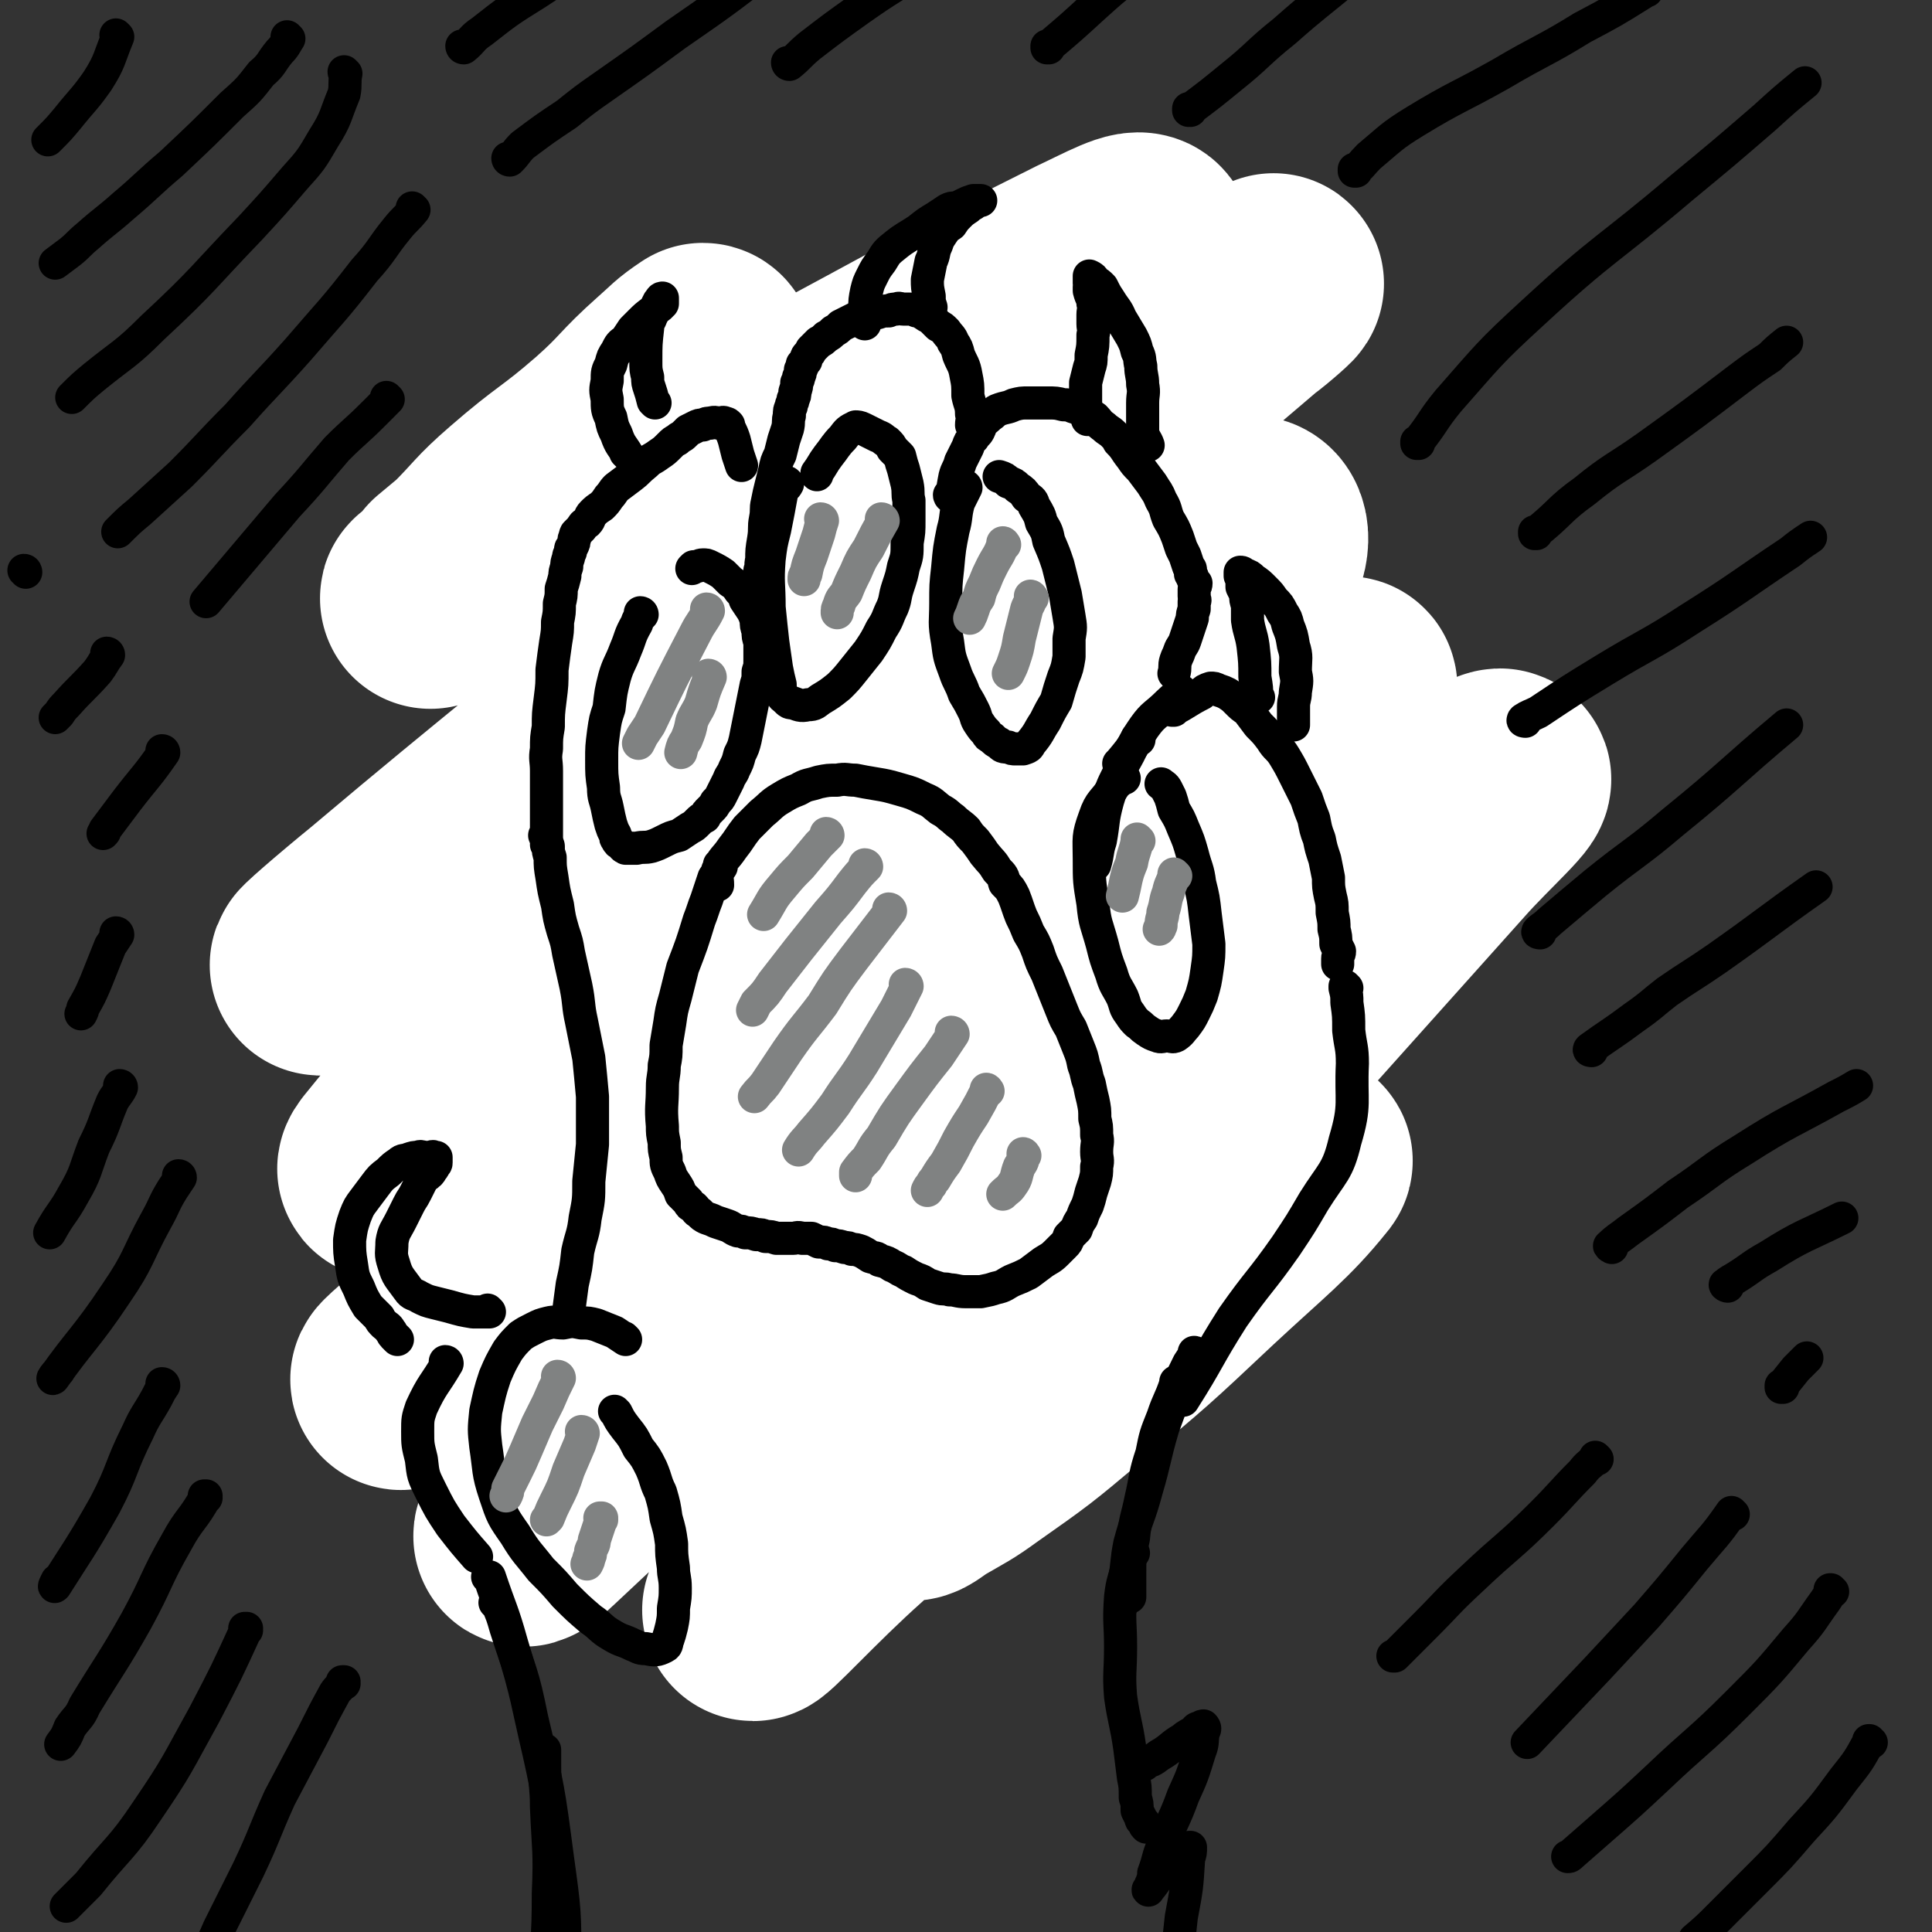 <svg viewBox='0 0 1050 1050' version='1.1' xmlns='http://www.w3.org/2000/svg' xmlns:xlink='http://www.w3.org/1999/xlink'><rect x="0" y="0" width="1050" height="1050" fill="#333333" stroke="none"/><g fill='none' stroke='rgb(0,0,0)' stroke-width='18' stroke-linecap='round' stroke-linejoin='round'><path d='M730,421c0,0 -1,-1 -1,-1 0,0 0,1 0,1 -2,-3 -2,-4 -5,-8 -3,-4 -4,-3 -7,-8 -2,-4 -2,-4 -4,-8 -1,-3 -2,-3 -4,-5 -3,-4 -3,-4 -6,-8 -3,-4 -3,-4 -5,-7 -3,-4 -3,-4 -5,-8 -3,-4 -3,-4 -6,-8 -3,-4 -3,-3 -6,-8 -2,-4 -2,-4 -5,-8 -3,-5 -2,-5 -6,-10 -3,-4 -3,-4 -6,-8 -3,-3 -3,-3 -5,-7 -3,-3 -3,-3 -5,-7 -3,-4 -3,-4 -6,-9 -3,-3 -3,-3 -5,-7 -2,-5 -2,-5 -5,-9 -2,-5 -2,-5 -4,-9 -2,-5 -2,-5 -4,-10 -2,-4 -2,-4 -5,-9 -2,-4 -2,-3 -4,-7 -2,-3 -2,-3 -3,-6 -2,-3 -1,-3 -3,-6 -2,-3 -2,-3 -4,-7 -1,-3 -1,-3 -3,-6 -2,-4 -1,-4 -3,-8 -2,-4 -3,-4 -5,-8 -2,-3 -1,-3 -3,-7 -1,-3 -2,-3 -3,-7 -1,-2 -1,-2 -2,-5 -2,-5 -2,-5 -4,-9 -1,-3 0,-3 -1,-5 -1,-2 -1,-2 -2,-4 -1,-2 -1,-2 -2,-4 -1,-1 -1,-1 -1,-3 -1,-2 -2,-2 -3,-3 0,-1 0,-1 -1,-2 0,-2 0,-2 -1,-3 -1,-1 -1,-1 -2,-2 -1,0 -1,0 -3,-1 -1,0 -1,0 -2,-1 -1,0 -1,0 -2,-1 -1,0 -1,0 -3,-1 -2,-1 -2,-1 -4,-1 -2,0 -2,0 -5,0 -2,0 -2,0 -5,0 -3,0 -3,0 -7,0 -4,0 -4,1 -8,1 -4,1 -4,0 -7,1 -5,2 -5,3 -9,4 -5,2 -5,1 -10,3 -6,3 -5,3 -11,6 -5,3 -5,3 -10,7 -4,2 -4,2 -8,5 -4,3 -4,3 -8,6 -3,3 -3,3 -6,6 -4,2 -4,2 -7,5 -3,3 -4,3 -7,7 -3,5 -3,5 -6,10 -4,4 -4,4 -6,9 -4,5 -4,5 -6,11 -4,6 -3,6 -6,12 -3,6 -3,6 -6,12 -2,6 -2,6 -4,12 -2,6 -2,6 -4,11 -1,5 -1,5 -2,10 0,4 0,4 -1,9 0,4 0,5 1,9 0,5 0,4 1,9 1,3 0,3 1,6 1,4 1,4 3,7 1,4 1,4 2,8 2,3 2,3 3,6 1,1 1,1 1,1 '/><path d='M573,236c0,0 -1,-1 -1,-1 0,0 1,1 0,1 -4,3 -4,3 -9,7 -6,4 -6,4 -11,9 -6,5 -7,4 -12,9 -5,5 -4,6 -9,11 -5,6 -5,6 -10,11 -5,6 -6,6 -11,11 -5,6 -6,6 -11,12 -5,6 -5,6 -10,12 -5,6 -5,6 -10,13 -4,7 -4,7 -9,14 -4,6 -4,5 -7,12 -4,5 -3,6 -7,12 -2,5 -3,5 -5,10 -2,7 -2,7 -2,14 0,7 0,7 2,15 1,8 2,8 4,16 1,5 1,5 3,10 2,5 2,4 4,8 2,3 2,3 4,6 '/><path d='M613,325c0,0 -1,-1 -1,-1 0,0 1,1 0,1 -4,4 -4,3 -8,8 -5,4 -5,4 -9,8 -4,7 -4,7 -9,13 -5,7 -5,7 -10,14 -6,8 -6,8 -11,16 -6,7 -6,7 -11,15 -6,8 -5,8 -10,16 -5,8 -6,8 -10,16 -4,6 -4,7 -7,13 -3,5 -3,5 -5,10 -4,8 -3,8 -5,16 -2,8 -2,8 -4,15 -1,7 -2,7 -2,15 -1,5 -1,5 0,11 0,5 0,5 1,10 0,4 0,4 2,9 1,3 2,3 3,7 2,3 2,3 4,6 2,3 2,3 4,5 3,3 2,3 4,5 3,3 3,2 6,5 2,2 2,2 4,4 4,4 4,4 8,7 1,1 1,1 3,2 '/><path d='M553,573c0,0 -1,-1 -1,-1 0,0 0,0 0,1 3,2 2,2 5,4 4,4 4,3 8,7 3,3 3,3 6,5 4,3 4,2 7,5 3,2 3,2 6,4 3,2 3,2 6,4 3,3 4,2 7,5 3,2 3,3 6,5 6,5 6,5 12,9 3,2 3,1 6,3 2,1 2,2 4,3 3,2 3,2 5,4 2,2 2,2 5,4 2,2 2,1 4,3 3,2 3,2 5,5 2,1 3,1 5,3 '/><path d='M445,440c0,0 -1,-1 -1,-1 0,0 1,0 1,1 -1,3 -1,3 -2,6 0,6 1,6 1,13 1,5 0,5 1,11 1,6 1,6 3,13 2,6 2,6 4,12 2,5 2,5 4,9 1,3 1,3 3,7 2,2 1,3 3,5 2,2 2,2 5,4 3,3 3,3 6,4 4,2 4,2 9,3 5,2 5,2 9,3 4,1 4,1 7,2 1,0 1,0 2,1 '/><path d='M476,449c0,0 -1,-1 -1,-1 0,0 0,0 1,1 2,2 2,2 5,5 4,5 4,5 8,10 4,5 4,5 8,10 3,4 3,4 6,8 2,4 2,4 4,8 1,1 1,1 2,2 '/><path d='M450,211c0,0 -1,-1 -1,-1 0,0 1,1 1,1 -3,1 -4,1 -7,2 -4,1 -4,0 -8,1 -5,1 -5,0 -9,1 -5,1 -5,1 -9,1 -4,1 -4,1 -9,1 -4,0 -4,0 -8,0 -4,0 -4,0 -7,0 -4,0 -4,0 -8,0 -4,0 -4,0 -7,0 -2,0 -2,0 -4,0 -2,0 -2,0 -4,0 -1,0 -1,0 -3,1 -2,1 -2,1 -5,2 -2,2 -2,2 -4,4 -4,4 -4,4 -7,9 -4,5 -3,6 -6,12 -4,6 -4,6 -7,12 -2,7 -2,7 -4,13 -3,7 -2,7 -4,14 -2,7 -2,7 -3,14 -1,6 -1,6 -1,12 -1,6 -1,6 0,12 0,6 1,6 2,13 2,8 2,8 4,15 2,7 2,7 5,13 2,4 2,4 4,8 2,4 2,4 4,7 2,3 2,3 4,6 2,3 2,3 5,6 1,2 1,2 3,4 2,2 2,2 4,4 2,2 2,2 5,4 3,1 3,1 5,3 2,1 2,1 4,2 '/><path d='M379,385c0,0 -1,-1 -1,-1 0,0 1,0 1,1 -1,3 -2,3 -3,6 -1,7 0,7 -1,15 0,8 -1,8 -1,17 1,7 2,7 3,14 2,5 0,6 3,11 3,4 4,4 8,7 4,3 4,3 7,6 4,2 4,2 8,4 3,2 4,2 7,3 3,1 3,1 6,1 1,0 1,0 2,0 1,-1 2,-1 2,-2 2,-1 2,-2 3,-4 2,-4 2,-4 3,-9 2,-5 2,-5 3,-11 1,-4 1,-4 1,-9 -1,-4 -1,-4 -2,-7 -2,-5 -2,-5 -4,-9 -3,-5 -3,-5 -6,-9 -3,-4 -3,-4 -6,-8 -3,-3 -3,-3 -6,-6 -3,-3 -3,-3 -6,-5 -1,-2 -2,-1 -3,-3 -2,-1 -2,-1 -4,-3 0,0 0,0 0,0 '/><path d='M434,336c0,0 -1,-1 -1,-1 0,0 1,0 1,1 -2,2 -2,2 -3,5 -3,5 -3,4 -5,9 -3,6 -3,6 -5,12 -2,6 -3,6 -4,13 -1,6 -1,6 0,12 1,7 1,7 3,14 2,6 2,6 4,11 3,6 3,5 6,10 3,4 4,4 7,8 0,0 0,0 1,1 '/><path d='M434,347c0,0 -1,-1 -1,-1 0,0 0,0 1,1 5,5 6,4 11,10 4,5 4,5 7,10 3,7 3,7 5,14 '/><path d='M513,530c0,0 -1,-1 -1,-1 0,0 1,0 1,1 -3,3 -3,3 -6,6 -4,7 -5,7 -8,14 -4,8 -4,8 -5,17 -1,10 -1,10 0,20 0,7 0,8 2,15 1,6 2,6 5,12 2,5 2,5 5,9 3,3 3,3 6,6 2,2 3,2 5,4 3,2 2,3 5,5 2,1 2,1 4,3 1,1 1,1 3,1 1,1 1,2 3,3 1,0 1,0 3,0 1,1 1,1 2,1 1,1 1,1 2,1 1,0 1,0 1,0 1,-1 1,-1 2,-1 0,-1 0,-1 1,-2 0,-1 0,-1 1,-3 0,-3 0,-3 1,-6 1,-5 1,-5 1,-10 0,-7 -1,-7 -1,-13 -1,-6 0,-6 -1,-12 -1,-6 -1,-6 -2,-12 -1,-5 -2,-5 -3,-10 -2,-4 -2,-4 -4,-8 -1,-2 -1,-2 -2,-4 '/><path d='M437,497c0,0 -1,-1 -1,-1 0,0 1,0 1,1 -3,7 -4,7 -7,14 -3,9 -3,9 -5,18 -2,9 -1,9 -3,19 -1,8 -1,8 -2,17 -1,9 -1,9 -1,18 1,10 1,10 2,20 1,10 1,10 3,19 2,8 2,8 4,16 2,6 2,6 4,12 2,5 2,5 4,9 2,5 2,4 4,8 3,4 3,4 5,7 2,3 2,3 5,6 1,2 1,2 2,3 2,2 2,2 4,4 1,1 2,1 3,2 2,0 1,1 3,2 2,0 2,0 5,0 2,1 2,1 5,2 2,1 2,1 5,2 3,2 3,2 6,3 3,1 3,1 5,2 4,2 4,1 7,3 5,3 5,4 9,7 4,3 4,3 8,7 4,3 4,3 7,6 3,3 3,3 6,6 3,3 2,3 5,5 3,3 3,3 6,5 2,2 2,3 5,5 3,3 3,2 6,5 2,1 2,1 4,3 2,1 2,1 3,2 2,1 2,1 3,2 3,1 3,2 5,2 2,1 2,1 3,1 2,0 2,0 4,0 1,-1 1,0 2,0 1,0 1,0 1,0 1,-1 1,-1 1,-2 1,0 1,0 2,-1 0,0 1,0 1,-1 0,-1 -1,-1 -1,-2 0,-2 0,-2 0,-4 0,-3 1,-3 0,-5 0,-7 0,-7 0,-14 -1,-6 -1,-6 -2,-11 -3,-13 -3,-13 -7,-27 -1,-7 -1,-7 -3,-14 -2,-6 -1,-6 -3,-11 -2,-5 -2,-5 -4,-9 -1,-4 -1,-4 -3,-8 0,-2 0,-2 -1,-3 '/><path d='M449,497c0,0 -1,-1 -1,-1 0,0 0,0 1,1 '/></g>
<g fill='none' stroke='rgb(255,255,255)' stroke-width='120' stroke-linecap='round' stroke-linejoin='round'><path d='M383,193c0,0 0,-1 -1,-1 -9,6 -9,7 -17,14 -18,16 -16,17 -34,33 -23,20 -24,18 -47,38 -15,13 -14,14 -28,28 -6,5 -6,5 -12,10 -3,4 -3,4 -6,7 -2,2 -5,4 -4,3 11,-4 15,-6 29,-12 47,-21 48,-20 94,-43 50,-25 49,-28 98,-55 67,-36 67,-37 135,-71 15,-7 29,-15 31,-11 2,5 -8,18 -22,31 -43,38 -47,34 -91,72 -69,59 -66,62 -135,121 -82,71 -83,69 -166,139 -16,13 -38,32 -32,28 13,-7 35,-24 70,-49 79,-56 79,-56 158,-112 69,-50 69,-50 139,-100 67,-48 68,-47 135,-96 7,-5 19,-16 14,-12 -30,26 -43,36 -85,74 -86,78 -88,75 -170,157 -57,56 -53,59 -107,118 -58,64 -80,83 -117,129 -7,9 15,-9 29,-20 173,-139 167,-149 345,-282 41,-30 54,-35 92,-45 8,-2 7,14 0,21 -69,72 -78,66 -151,137 -124,120 -121,124 -243,246 -29,29 -85,73 -60,56 153,-103 209,-145 415,-296 49,-35 95,-84 93,-76 -1,11 -47,59 -99,114 -117,124 -118,123 -239,244 -50,50 -51,49 -102,97 -3,3 -9,8 -7,5 129,-120 129,-132 270,-250 64,-54 69,-47 140,-92 58,-36 84,-55 118,-68 11,-5 -14,17 -29,34 -130,145 -130,146 -261,290 -27,30 -29,28 -56,58 -30,34 -56,63 -58,69 -1,4 25,-25 52,-49 56,-52 54,-55 114,-103 56,-45 58,-43 117,-83 7,-5 19,-12 15,-8 -16,20 -27,28 -56,55 -34,32 -34,32 -70,62 -25,21 -25,21 -52,40 -11,8 -12,8 -24,15 -5,3 -8,6 -10,6 -1,0 2,-3 4,-5 11,-12 11,-12 23,-24 30,-28 30,-29 62,-56 28,-24 29,-24 58,-47 16,-12 17,-12 33,-23 9,-6 9,-6 17,-11 '/></g>
<g fill='none' stroke='rgb(0,0,0)' stroke-width='18' stroke-linecap='round' stroke-linejoin='round'><path d='M392,471c0,0 -1,-1 -1,-1 0,0 1,0 1,1 -2,3 -2,3 -4,6 -2,6 -2,6 -4,12 -2,5 -2,6 -4,11 -4,13 -4,13 -9,26 -2,8 -2,8 -4,16 -2,7 -2,7 -3,14 -1,6 -1,6 -2,12 0,6 0,6 -1,11 0,6 -1,6 -1,12 0,10 -1,10 0,21 0,4 0,4 1,9 0,4 0,4 1,8 0,4 0,4 2,8 1,3 1,3 3,6 2,3 2,3 3,6 2,2 2,2 4,4 1,2 1,2 3,3 2,2 1,2 3,3 2,2 2,2 4,3 3,1 3,1 5,2 3,1 3,1 6,2 3,1 3,2 6,3 2,0 2,0 4,1 3,0 3,0 6,1 3,0 3,0 5,1 3,0 3,0 6,1 2,0 2,0 5,0 2,0 2,0 4,0 2,0 2,-1 5,0 2,0 2,0 5,0 2,1 2,1 4,2 3,0 3,0 5,1 2,0 2,0 4,1 2,0 2,0 5,1 2,0 2,0 4,1 2,0 2,0 5,1 2,1 2,1 5,3 3,1 3,0 5,2 4,1 4,1 7,3 3,1 3,2 6,3 3,2 3,2 7,4 3,1 3,1 6,3 3,1 3,1 6,2 3,1 3,0 6,1 4,0 4,1 9,1 4,0 4,0 8,0 5,-1 5,-1 8,-2 5,-1 5,-2 9,-4 5,-2 5,-2 9,-4 4,-3 4,-3 8,-6 3,-2 4,-2 7,-5 2,-2 2,-2 4,-4 2,-2 2,-2 3,-5 2,-2 2,-2 4,-4 1,-3 1,-3 3,-6 1,-3 1,-3 3,-7 1,-3 1,-3 2,-7 1,-3 1,-3 2,-6 1,-4 1,-4 1,-8 1,-4 0,-4 0,-8 0,-5 1,-5 0,-9 0,-5 0,-5 -1,-9 0,-5 0,-5 -1,-10 -1,-4 -1,-4 -2,-9 -2,-5 -1,-5 -3,-10 -1,-5 -1,-5 -3,-10 -2,-5 -2,-5 -4,-10 -3,-5 -3,-5 -5,-10 -2,-5 -2,-5 -4,-10 -2,-5 -2,-5 -4,-10 -3,-6 -3,-6 -5,-12 -2,-5 -2,-5 -5,-10 -2,-5 -2,-5 -4,-9 -2,-5 -2,-6 -4,-11 -2,-4 -2,-4 -5,-7 -1,-4 -1,-4 -4,-7 -3,-5 -3,-4 -7,-9 -2,-3 -2,-3 -5,-7 -3,-3 -3,-3 -5,-6 -3,-3 -4,-3 -7,-6 -3,-2 -3,-3 -7,-5 -4,-3 -4,-4 -9,-6 -6,-3 -6,-3 -13,-5 -7,-2 -7,-2 -13,-3 -6,-1 -6,-1 -11,-2 -5,0 -5,-1 -10,0 -5,0 -5,0 -10,1 -6,2 -6,1 -11,4 -5,2 -5,2 -10,5 -5,3 -5,4 -10,8 -4,4 -4,4 -8,8 -4,5 -4,6 -8,11 -4,6 -5,5 -8,12 -1,3 0,4 0,8 '/><path d='M349,334c0,0 -1,-1 -1,-1 0,0 1,0 1,1 -2,2 -2,2 -3,5 -4,7 -3,7 -6,14 -3,8 -4,8 -6,15 -2,8 -2,8 -3,17 -2,6 -2,6 -3,13 -1,8 -1,8 -1,15 0,8 0,8 1,15 0,6 1,6 2,11 1,5 1,5 2,9 1,3 1,3 2,5 1,1 0,2 1,3 1,2 1,2 3,3 1,1 0,1 2,2 3,0 3,0 6,0 4,-1 4,0 8,-1 3,-1 3,-1 7,-3 4,-2 4,-2 8,-3 3,-2 3,-2 6,-4 2,-1 2,-1 4,-3 2,-2 2,-2 4,-3 1,-2 1,-2 3,-4 2,-2 2,-2 3,-4 2,-2 2,-2 3,-4 2,-4 2,-4 4,-8 1,-3 2,-3 3,-6 2,-4 2,-4 3,-8 2,-4 2,-4 3,-8 1,-5 1,-5 2,-10 1,-5 1,-5 2,-10 1,-5 1,-5 2,-10 1,-3 1,-3 1,-7 1,-3 1,-3 1,-7 0,-4 0,-4 0,-9 -1,-3 -1,-3 -1,-6 -1,-3 -1,-3 -1,-6 -1,-3 -1,-3 -2,-5 -2,-3 -2,-3 -4,-6 -1,-3 -1,-3 -3,-5 -2,-3 -2,-3 -5,-5 -2,-2 -2,-2 -4,-4 -3,-2 -3,-2 -7,-4 -2,-1 -2,-1 -4,-1 -2,0 -2,1 -5,1 -1,1 -1,1 -1,1 '/><path d='M428,263c0,0 -1,-1 -1,-1 0,0 1,0 1,1 -1,2 -2,2 -3,4 -2,11 -2,11 -4,21 -2,8 -2,8 -3,16 -1,13 0,13 0,26 1,10 1,10 2,19 1,7 1,7 2,14 1,5 1,5 2,9 0,3 0,3 1,5 0,2 1,2 2,3 2,2 2,2 4,2 3,1 4,2 8,1 4,0 4,-1 7,-3 5,-3 5,-3 10,-7 4,-4 4,-4 8,-9 4,-5 4,-5 8,-10 4,-6 4,-6 7,-12 4,-6 3,-6 6,-12 2,-5 1,-5 3,-11 2,-6 2,-6 3,-11 2,-6 2,-6 2,-13 1,-6 1,-6 1,-12 0,-5 0,-5 0,-11 -1,-4 0,-4 -1,-9 -1,-4 -1,-4 -2,-8 -1,-3 -1,-3 -2,-7 -2,-2 -2,-2 -4,-4 -1,-2 -1,-2 -3,-4 -2,-1 -2,-2 -5,-3 -2,-1 -2,-1 -4,-2 -2,-1 -2,-1 -4,-2 -2,-1 -3,-1 -4,-1 -4,2 -4,2 -7,6 -4,4 -4,5 -8,10 -3,4 -3,5 -6,9 0,0 0,0 0,1 '/><path d='M525,265c0,0 -1,-1 -1,-1 0,0 1,0 1,1 -2,4 -2,4 -4,8 -2,7 -1,8 -3,15 -2,10 -2,10 -3,21 -1,9 -1,9 -1,19 0,10 -1,10 1,21 1,8 1,8 4,16 2,6 3,6 5,12 3,5 3,5 5,9 2,4 1,4 3,7 2,3 2,3 4,5 1,2 1,2 3,3 2,2 2,2 4,3 2,2 2,2 5,2 2,1 2,1 4,1 2,0 3,0 4,0 3,-1 3,-1 4,-3 5,-6 4,-6 8,-12 3,-6 3,-6 6,-11 2,-7 2,-7 4,-13 2,-5 2,-5 3,-11 0,-5 0,-5 0,-10 1,-6 1,-6 0,-12 -1,-6 -1,-6 -2,-12 -2,-8 -2,-8 -4,-16 -2,-6 -2,-6 -5,-13 -1,-5 -1,-5 -4,-10 -1,-4 -1,-4 -4,-9 -1,-3 -1,-3 -4,-5 -2,-3 -2,-3 -5,-5 -2,-2 -2,-2 -5,-3 -2,-2 -2,-2 -5,-3 '/><path d='M611,423c0,0 -1,-1 -1,-1 0,0 1,0 0,1 -2,2 -3,2 -5,5 -5,8 -7,7 -10,16 -4,11 -3,11 -3,23 0,12 0,12 2,24 1,11 2,11 5,22 2,8 2,8 5,16 2,7 3,7 6,13 2,5 1,5 4,9 2,3 2,3 4,5 3,2 2,2 5,4 3,2 3,2 6,3 2,1 3,0 5,0 3,0 3,1 5,0 3,-2 3,-3 5,-5 3,-4 3,-4 5,-8 2,-4 2,-4 4,-9 2,-7 2,-7 3,-14 1,-7 1,-7 1,-14 -1,-8 -1,-8 -2,-16 -1,-9 -1,-9 -3,-17 -1,-8 -2,-8 -4,-16 -2,-7 -2,-7 -5,-14 -2,-5 -2,-5 -5,-10 -1,-4 -1,-4 -2,-7 -1,-2 -1,-2 -2,-4 -1,-2 -2,-2 -3,-3 '/><path d='M297,455c0,0 -1,-1 -1,-1 0,0 1,1 1,1 0,-4 0,-4 0,-8 0,-9 0,-9 0,-17 0,-6 0,-6 0,-11 0,-6 -1,-6 0,-12 0,-6 0,-6 1,-12 0,-7 0,-7 1,-15 1,-8 1,-8 1,-16 1,-8 1,-8 2,-15 1,-6 1,-6 1,-11 1,-5 1,-5 1,-10 1,-4 1,-4 1,-8 1,-3 1,-3 2,-7 0,-2 0,-2 1,-5 0,-2 0,-2 1,-5 0,-1 0,-1 1,-3 0,-2 0,-2 1,-3 1,-2 1,-2 1,-4 1,-1 0,-1 1,-3 1,-1 1,-1 3,-3 1,-2 1,-2 3,-3 2,-2 1,-3 3,-5 2,-2 2,-2 5,-4 2,-2 2,-2 4,-5 2,-2 2,-3 4,-5 4,-3 4,-3 8,-6 4,-3 3,-3 8,-7 3,-3 3,-2 7,-5 3,-2 3,-2 6,-5 2,-2 2,-2 4,-3 2,-2 2,-1 4,-3 1,-1 1,-1 2,-2 2,-1 2,-1 4,-2 2,-1 2,-1 4,-1 2,-1 2,-1 4,-1 3,-1 3,0 5,0 1,0 2,-1 3,0 1,0 1,0 2,1 0,1 0,1 0,1 2,4 2,4 3,7 1,4 1,4 2,8 1,3 1,3 2,6 0,0 0,0 0,0 '/><path d='M414,311c0,0 -1,-1 -1,-1 0,0 1,1 1,1 0,-3 -1,-3 0,-7 0,-5 0,-5 1,-11 1,-6 0,-6 1,-11 1,-5 0,-5 1,-9 1,-5 1,-5 2,-9 1,-4 1,-4 2,-8 1,-5 1,-5 3,-9 1,-4 1,-4 2,-8 1,-3 1,-3 2,-6 1,-4 0,-4 1,-7 0,-3 0,-3 1,-5 0,-2 1,-2 1,-4 1,-2 1,-2 1,-4 1,-3 1,-3 1,-5 1,-2 1,-2 1,-3 1,-2 1,-2 1,-4 1,-1 1,-1 1,-3 1,-1 1,-1 2,-2 0,-1 0,-2 1,-3 1,-1 1,-1 2,-3 2,-2 2,-2 4,-4 2,-1 2,-1 4,-3 2,-1 2,-1 4,-3 2,-1 2,-1 4,-3 2,-1 2,-1 4,-2 2,-1 2,-1 4,-2 4,-1 4,-1 7,-2 2,-1 2,-1 5,-1 3,-1 3,-1 6,-1 2,-1 2,-1 4,-1 2,-1 2,0 4,0 2,0 2,0 3,0 2,0 2,0 4,1 2,0 2,0 3,1 3,2 3,2 5,3 2,2 2,2 4,4 2,1 2,1 4,3 2,3 3,3 4,6 2,3 2,3 3,7 2,5 3,5 4,11 1,5 1,5 1,11 1,5 2,5 2,10 1,3 0,3 0,6 '/><path d='M517,270c0,0 -1,-1 -1,-1 0,0 0,1 1,1 1,-5 1,-6 2,-11 1,-4 2,-4 3,-8 2,-4 2,-4 4,-8 1,-3 1,-3 3,-5 1,-2 2,-2 3,-4 1,-2 1,-3 2,-5 2,-1 2,-1 4,-3 2,-1 2,-2 4,-3 5,-2 5,-1 9,-3 4,-1 4,-1 8,-1 3,0 3,0 6,0 2,0 2,0 4,0 5,0 5,0 9,1 3,0 3,0 5,1 3,1 3,1 6,2 3,2 3,2 6,4 2,2 2,3 5,5 2,2 3,2 5,4 2,2 2,2 3,4 4,4 3,4 7,9 2,3 2,3 5,6 3,4 3,4 6,8 3,5 3,4 5,9 3,5 2,5 4,10 3,5 3,5 5,10 1,3 1,3 2,6 1,2 1,2 2,4 1,3 1,3 2,6 1,1 1,1 1,2 0,1 0,1 0,2 1,1 1,1 1,2 1,2 1,2 2,3 0,2 -1,2 -1,3 0,2 0,2 0,4 0,2 1,2 0,3 0,2 0,2 0,4 -1,3 -1,3 -1,5 -1,3 -1,3 -2,6 -1,3 -1,3 -2,6 -1,3 -2,3 -3,6 -1,3 -1,2 -2,5 -1,3 0,4 -1,7 '/><path d='M638,386c0,0 -1,-1 -1,-1 0,0 0,1 0,1 8,-4 8,-5 16,-9 2,-2 2,-2 5,-3 2,0 2,0 4,1 3,1 3,1 5,2 3,2 3,2 5,4 3,3 3,3 6,5 3,4 3,4 6,8 4,4 4,4 7,8 3,5 4,4 7,9 3,5 3,5 6,11 3,6 3,6 6,12 2,6 2,6 4,11 1,5 1,6 3,11 1,5 1,5 3,11 1,5 1,5 2,10 0,5 0,5 1,10 1,4 1,4 1,9 1,5 1,5 1,9 1,4 1,4 1,8 1,2 1,2 2,4 0,2 -1,2 -1,4 0,1 0,1 0,3 '/><path d='M298,460c0,0 -1,-1 -1,-1 0,0 1,0 1,1 0,3 0,3 1,6 0,5 0,5 1,11 1,7 1,7 3,15 1,7 1,7 3,14 2,6 2,6 3,12 2,9 2,9 4,18 2,10 1,10 3,19 2,10 2,10 4,20 1,10 1,10 2,21 0,13 0,13 0,26 -1,10 -1,10 -2,20 0,10 0,10 -2,20 -1,9 -2,9 -4,18 -1,9 -1,9 -3,18 -1,7 -1,8 -2,15 0,2 0,2 0,5 '/><path d='M732,537c0,0 -1,-1 -1,-1 0,0 0,0 0,1 1,4 1,4 1,8 1,7 1,7 1,15 1,9 2,9 2,18 -1,21 2,22 -4,42 -4,17 -7,17 -17,33 -7,12 -7,12 -15,24 -14,20 -15,19 -29,39 -14,22 -13,23 -27,45 '/><path d='M340,728c0,0 -1,-1 -1,-1 0,0 1,1 1,1 -3,-2 -3,-2 -6,-4 -5,-2 -5,-2 -10,-4 -4,-1 -4,-1 -8,-1 -5,-1 -5,-1 -10,0 -4,0 -4,-1 -8,0 -4,1 -4,1 -8,3 -4,2 -4,2 -7,4 -4,4 -4,4 -7,8 -4,7 -4,7 -7,14 -3,9 -3,10 -5,19 -1,10 -1,10 0,19 2,13 1,14 5,26 4,12 4,12 11,22 6,10 7,10 14,19 7,7 7,7 13,14 7,7 7,7 14,13 6,4 5,5 12,9 5,3 5,2 11,5 3,1 3,2 7,2 5,1 6,1 10,-1 2,-1 1,-2 2,-4 1,-3 1,-3 2,-7 1,-5 1,-5 1,-10 1,-6 1,-6 1,-11 0,-6 -1,-6 -1,-11 -1,-7 -1,-7 -1,-13 -1,-7 -1,-7 -3,-14 -1,-7 -1,-7 -3,-14 -3,-6 -2,-6 -5,-13 -3,-6 -3,-6 -7,-11 -3,-6 -3,-6 -7,-11 -3,-4 -3,-4 -5,-8 -1,-1 -1,-1 -1,-1 '/><path d='M266,713c0,0 -1,-1 -1,-1 0,0 1,1 1,1 -4,0 -5,0 -9,0 -6,-1 -6,-1 -13,-3 -4,-1 -4,-1 -8,-2 -4,-1 -4,-1 -8,-3 -3,-2 -4,-1 -6,-4 -5,-7 -6,-7 -8,-14 -2,-6 -1,-6 -1,-12 1,-6 2,-6 5,-12 2,-4 2,-4 4,-8 2,-4 2,-3 4,-7 1,-2 1,-2 2,-4 1,-2 1,-2 2,-4 1,-1 2,-1 3,-2 1,-1 1,-1 2,-3 1,0 0,-1 1,-2 0,0 1,0 1,-1 0,0 0,0 0,-1 0,0 0,0 0,-1 0,0 0,-1 0,-1 0,0 -1,0 -1,0 -1,-1 -1,0 -2,0 -1,0 -1,0 -3,0 -2,0 -2,-1 -4,0 -2,0 -2,0 -5,1 -2,1 -3,0 -5,2 -3,2 -3,2 -6,5 -4,3 -4,3 -7,7 -3,4 -3,4 -6,8 -3,4 -3,4 -5,9 -2,6 -2,6 -3,13 0,6 0,7 1,13 1,7 1,7 4,13 2,5 2,5 5,10 3,3 3,3 6,6 1,2 1,2 3,4 1,1 2,1 3,3 1,1 1,2 2,3 1,1 1,1 2,2 '/><path d='M243,741c0,0 -1,-1 -1,-1 0,0 1,0 1,1 -7,12 -8,11 -14,24 -2,6 -2,6 -2,13 0,7 0,7 2,15 1,9 1,9 5,17 5,10 5,10 11,19 7,9 7,9 14,17 '/><path d='M341,247c0,0 -1,-1 -1,-1 0,0 1,1 1,1 -3,-5 -4,-5 -6,-11 -2,-4 -2,-4 -3,-9 -2,-4 -2,-5 -2,-10 -1,-5 -1,-5 0,-10 0,-5 0,-5 2,-9 1,-4 1,-4 3,-7 2,-4 2,-4 5,-6 2,-3 2,-3 4,-6 2,-2 2,-2 4,-4 3,-3 3,-3 7,-6 1,-1 1,-1 2,-2 1,0 1,0 2,-1 0,-1 0,-1 1,-1 0,-1 0,-1 0,-1 0,-1 0,-2 0,-2 -1,0 -1,1 -2,2 -2,4 -2,4 -4,8 -1,3 -2,3 -2,6 -1,9 -1,9 -1,18 0,5 0,5 1,9 0,3 0,3 1,6 1,3 1,3 2,7 0,0 0,0 1,1 '/><path d='M470,176c0,0 -1,-1 -1,-1 0,0 1,1 1,1 0,-3 -1,-4 0,-8 0,-5 0,-5 1,-10 1,-4 1,-4 3,-8 2,-4 2,-4 5,-8 3,-5 3,-5 8,-9 5,-4 6,-4 12,-8 5,-4 5,-4 10,-7 3,-2 3,-2 6,-4 2,-1 2,-1 5,-1 2,-1 2,-1 4,-2 2,-1 2,-1 5,-2 0,0 0,0 1,0 1,0 1,0 1,0 1,0 1,0 1,0 1,0 1,0 1,0 0,0 -1,0 -2,0 0,0 0,1 -1,1 -2,2 -2,1 -4,3 -3,2 -3,2 -5,4 -2,2 -2,2 -4,5 -3,2 -3,2 -5,5 -2,3 -2,3 -3,6 -2,4 -1,5 -3,9 -1,5 -1,5 -2,10 0,4 0,4 1,9 0,3 0,3 1,6 '/><path d='M592,228c0,0 -1,-1 -1,-1 0,0 0,1 0,1 0,-2 0,-3 -1,-5 0,-5 0,-5 0,-9 0,-3 0,-3 0,-6 1,-4 1,-4 2,-8 1,-3 1,-3 1,-7 1,-5 1,-5 1,-11 1,-3 0,-3 0,-6 0,-2 0,-2 0,-5 0,-3 1,-3 0,-6 0,-3 -1,-3 -2,-7 0,-1 0,-1 0,-2 1,-1 0,-1 0,-2 0,-1 0,-1 0,-2 0,0 0,0 0,-1 0,0 0,-1 0,-1 2,1 2,1 3,3 2,1 2,1 4,3 2,4 2,4 4,7 3,5 4,5 6,10 3,5 3,5 6,10 2,4 2,4 3,8 2,4 1,4 2,8 0,5 1,5 1,10 1,5 0,5 0,10 0,4 0,4 0,9 0,4 0,4 0,7 1,4 2,4 3,7 '/><path d='M684,379c0,0 -1,-1 -1,-1 0,0 0,1 0,1 0,-5 0,-5 -1,-11 0,-8 0,-8 -1,-17 -1,-7 -2,-7 -3,-14 0,-4 0,-4 0,-8 -1,-3 -1,-3 -1,-6 -1,-2 -1,-2 -2,-4 0,-1 0,-2 0,-3 0,-1 1,-1 0,-2 0,-1 -1,-1 -1,-1 0,-1 0,-1 0,-2 1,0 1,0 2,1 3,1 3,1 5,3 3,2 3,2 6,5 3,3 3,3 5,6 3,3 3,3 5,7 2,3 2,3 3,7 2,5 2,5 3,11 2,6 1,7 1,14 1,5 1,5 0,11 0,4 -1,4 -1,8 0,3 0,3 0,5 0,2 0,2 0,4 0,0 0,0 0,1 '/><path d='M619,402c0,0 -1,-1 -1,-1 0,0 1,0 0,1 -4,6 -4,6 -9,12 0,0 0,0 -1,1 '/><path d='M642,376c0,0 -1,-1 -1,-1 0,0 1,0 0,1 -2,3 -3,3 -6,6 -7,7 -8,6 -13,13 -7,10 -6,11 -12,21 -4,9 -5,9 -8,19 -3,11 -2,11 -4,22 -2,6 -1,6 -3,13 '/><path d='M650,736c0,0 -1,-1 -1,-1 0,0 1,0 0,1 -1,2 -1,2 -3,5 -3,6 -3,6 -6,13 -4,11 -4,11 -8,22 -5,17 -4,17 -9,34 -4,15 -5,14 -9,29 -2,10 -1,10 -3,20 -1,6 -1,6 -1,12 0,1 0,1 -1,2 '/><path d='M640,752c0,0 -1,-1 -1,-1 0,0 1,0 0,1 -3,9 -4,9 -7,18 -4,10 -4,10 -6,20 -4,12 -3,12 -6,25 -2,10 -3,10 -4,21 -2,9 -2,9 -2,19 0,7 0,7 0,13 '/><path d='M616,844c0,0 -1,-1 -1,-1 0,0 0,0 0,0 0,4 -1,4 -2,7 -2,9 -3,9 -4,18 -1,14 0,14 0,27 0,14 -1,14 0,27 2,14 3,14 5,28 1,8 1,8 2,16 1,5 1,5 1,11 1,3 1,3 1,7 1,2 1,2 2,4 0,2 1,1 2,3 0,1 0,1 1,2 '/><path d='M622,959c0,0 -1,-1 -1,-1 0,0 0,1 0,0 5,-1 5,-1 9,-4 7,-4 6,-5 13,-9 2,-2 3,-2 6,-4 1,-1 1,-2 3,-2 1,-1 2,-1 2,-1 1,1 1,2 0,3 -1,6 0,6 -2,11 -4,13 -4,13 -9,24 -5,14 -6,13 -11,27 -3,7 -2,7 -5,15 0,2 0,2 -1,5 0,1 -1,1 -1,3 -1,1 -1,2 -1,1 3,-3 3,-4 7,-9 3,-4 3,-4 7,-8 3,-3 3,-3 6,-5 1,-1 2,-1 3,-1 0,0 0,0 0,0 0,3 0,3 -1,6 -1,16 -1,16 -4,32 -2,19 -2,19 -5,37 -2,21 -3,21 -5,41 -2,13 -1,13 -3,26 '/><path d='M266,858c0,0 -1,-1 -1,-1 0,0 1,0 1,0 6,18 7,18 12,36 9,30 8,30 15,60 2,9 2,9 4,19 '/><path d='M270,872c0,0 -1,-1 -1,-1 0,0 1,0 1,0 3,7 3,7 5,14 8,25 9,24 14,49 9,38 9,38 14,76 4,29 4,29 4,58 0,19 -1,19 -4,39 -3,13 -3,13 -6,25 -2,7 -2,7 -4,14 0,0 0,0 0,0 '/><path d='M296,952c0,0 -1,-1 -1,-1 0,0 1,0 1,0 0,4 0,5 0,9 0,11 1,11 1,22 1,24 2,24 1,47 0,26 -1,26 -3,51 -3,32 -3,32 -6,63 -1,6 -1,6 -1,11 '/></g>
<g fill='none' stroke='rgb(128,130,130)' stroke-width='18' stroke-linecap='round' stroke-linejoin='round'><path d='M450,454c0,0 -1,-1 -1,-1 0,0 1,0 1,1 -2,2 -2,2 -5,5 -5,6 -5,6 -10,12 -5,5 -5,5 -10,11 -6,7 -5,7 -10,15 '/><path d='M471,471c0,0 -1,-1 -1,-1 0,0 1,0 1,1 -4,4 -4,4 -8,9 -6,8 -6,8 -13,16 -8,10 -8,10 -16,20 -7,9 -7,9 -14,18 -4,6 -4,6 -9,11 -1,2 -1,2 -2,4 '/><path d='M484,495c0,0 -1,-1 -1,-1 0,0 1,0 1,1 -10,13 -10,13 -20,26 -9,12 -9,12 -17,25 -9,12 -10,12 -19,25 -6,9 -6,9 -12,18 -3,4 -3,3 -6,7 '/><path d='M493,536c0,0 -1,-1 -1,-1 0,0 1,0 1,1 -3,6 -3,6 -6,12 -9,15 -9,15 -18,30 -7,11 -8,11 -15,22 -6,8 -6,8 -13,16 -3,4 -4,4 -7,9 0,0 0,0 0,0 '/><path d='M518,562c0,0 -1,-1 -1,-1 0,0 1,0 1,1 -4,6 -4,6 -8,12 -8,10 -8,10 -16,21 -8,11 -8,11 -15,23 -5,6 -4,6 -8,12 -3,3 -3,3 -6,7 0,1 0,1 0,2 '/><path d='M537,593c0,0 -1,-1 -1,-1 0,0 1,0 0,1 -3,6 -3,6 -7,13 -4,6 -4,6 -8,13 -3,6 -3,6 -7,13 -3,4 -3,4 -6,9 -1,1 -1,1 -2,3 -1,1 -1,1 -2,3 '/><path d='M557,628c0,0 -1,-1 -1,-1 0,0 1,0 0,1 0,3 0,3 -2,6 -2,5 -1,6 -4,10 -2,3 -2,2 -5,5 '/><path d='M304,749c0,0 -1,-1 -1,-1 0,0 1,0 1,1 -3,6 -3,6 -6,13 -3,6 -3,6 -6,12 -3,7 -3,7 -6,14 -3,7 -3,7 -6,13 -2,4 -2,4 -4,8 0,2 0,2 -1,4 '/><path d='M317,779c0,0 -1,-1 -1,-1 0,0 1,0 1,1 -1,3 -1,3 -2,6 -3,7 -3,7 -6,14 -3,9 -3,9 -7,17 -2,4 -2,4 -4,9 -1,1 -1,1 -1,1 '/><path d='M327,826c0,0 -1,-1 -1,-1 0,0 1,0 1,0 -2,6 -2,6 -4,12 0,3 -1,3 -2,6 0,2 0,2 -1,4 0,1 0,1 -1,3 '/><path d='M385,332c0,0 -1,-1 -1,-1 0,0 1,0 1,1 -3,6 -4,6 -7,12 -13,25 -13,25 -25,50 -2,3 -2,3 -4,6 -1,2 -1,2 -2,4 '/><path d='M386,368c0,0 -1,-1 -1,-1 0,0 1,0 1,1 -3,7 -3,7 -5,14 -2,5 -3,5 -5,10 -1,5 -1,5 -3,10 -2,3 -2,3 -3,7 '/><path d='M447,283c0,0 -1,-1 -1,-1 0,0 1,0 1,1 -1,3 -1,3 -2,7 -2,6 -2,6 -4,12 -2,5 -2,5 -3,10 -1,1 -1,1 -1,3 '/><path d='M480,283c0,0 -1,-1 -1,-1 0,0 1,0 1,1 -4,7 -4,7 -8,15 -4,6 -4,6 -7,13 -3,6 -3,6 -5,11 -2,3 -3,3 -4,7 -1,2 -1,2 -1,4 '/><path d='M546,296c0,0 -1,-1 -1,-1 0,0 1,0 0,1 -2,6 -3,6 -6,12 -2,4 -2,4 -4,9 -2,4 -2,4 -3,8 -2,3 -2,3 -3,6 -1,3 -1,3 -2,5 '/><path d='M561,325c0,0 -1,-1 -1,-1 0,0 1,0 0,1 0,3 -1,3 -2,6 -2,8 -2,8 -4,16 -1,6 -1,6 -3,12 -1,3 -1,3 -3,7 '/><path d='M619,457c0,0 -1,-1 -1,-1 0,0 0,0 0,1 -1,6 -2,6 -3,12 -2,5 -2,5 -3,9 -1,5 -1,5 -2,9 '/><path d='M639,476c0,0 -1,-1 -1,-1 0,0 0,0 0,1 -1,4 -2,4 -3,9 -2,5 -1,5 -3,11 0,3 -1,3 -1,7 -1,1 0,1 -1,2 '/></g>
<g fill='none' stroke='rgb(0,0,0)' stroke-width='18' stroke-linecap='round' stroke-linejoin='round'><path d='M64,20c0,0 0,0 -1,-1 0,0 1,1 1,1 -5,12 -4,13 -11,24 -7,10 -8,10 -16,20 -5,6 -5,6 -11,12 '/><path d='M157,21c0,0 0,0 -1,-1 0,0 1,1 1,1 -2,3 -2,4 -5,7 -5,6 -4,7 -10,12 -7,9 -7,9 -16,17 -16,16 -16,16 -33,32 -13,11 -13,12 -26,23 -9,8 -10,8 -19,16 -6,5 -5,5 -10,9 -4,3 -4,3 -8,6 '/><path d='M188,40c0,0 -1,0 -1,-1 0,0 1,1 1,1 -1,5 0,6 -1,11 -5,12 -4,13 -11,24 -7,12 -7,12 -16,22 -12,14 -12,14 -24,27 -26,27 -25,28 -53,54 -15,15 -16,14 -32,27 -6,5 -6,5 -12,11 '/><path d='M225,114c0,0 -1,0 -1,-1 0,0 1,1 1,1 -4,5 -5,5 -9,10 -9,11 -8,12 -18,23 -17,22 -18,22 -36,43 -16,18 -17,18 -33,36 -16,16 -15,16 -31,32 -11,10 -11,10 -22,20 -6,5 -6,5 -12,11 '/><path d='M211,217c0,0 -1,-1 -1,-1 0,0 1,1 1,1 -4,4 -4,4 -8,8 -10,10 -10,9 -20,19 -13,15 -13,16 -27,31 -22,26 -22,26 -44,52 '/><path d='M868,793c0,0 -1,-1 -1,-1 0,0 0,0 0,1 -3,3 -4,3 -7,7 -11,11 -11,12 -22,23 -18,18 -19,17 -38,35 -14,13 -13,13 -26,26 -8,8 -8,8 -16,16 0,0 0,0 -1,0 '/><path d='M942,823c-1,0 -1,-1 -1,-1 0,0 0,0 0,0 -9,13 -10,13 -20,25 -13,16 -13,16 -26,31 -14,15 -14,15 -27,29 -19,20 -19,20 -38,40 '/><path d='M996,865c-1,0 -1,-1 -1,-1 -1,0 0,0 0,0 -1,3 -1,3 -3,6 -8,11 -7,11 -16,21 -15,18 -15,18 -32,35 -21,21 -22,20 -43,40 -15,14 -15,14 -31,28 -8,7 -8,7 -16,14 -1,1 -1,1 -2,1 '/><path d='M1017,947c-1,0 -1,-1 -1,-1 -1,0 0,0 0,0 -6,11 -6,11 -14,21 -11,15 -11,15 -23,28 -12,14 -12,14 -25,27 -10,10 -10,10 -20,20 -6,6 -6,6 -13,12 '/><path d='M647,60c0,0 -1,0 -1,-1 0,0 0,1 0,1 12,-9 12,-9 23,-18 15,-12 14,-13 29,-25 17,-15 18,-15 36,-30 11,-9 11,-10 22,-20 6,-5 6,-5 12,-10 '/><path d='M737,93c0,0 -1,0 -1,-1 0,0 0,1 0,1 4,-3 4,-4 8,-8 12,-10 12,-11 25,-19 23,-14 24,-13 47,-26 22,-13 23,-12 44,-25 17,-9 17,-9 33,-19 1,-1 1,-1 2,-1 '/><path d='M771,241c0,0 -1,-1 -1,-1 0,0 0,1 0,1 9,-11 8,-12 17,-23 22,-25 22,-26 46,-48 39,-36 41,-34 81,-68 23,-19 23,-19 45,-38 11,-10 11,-10 22,-19 '/><path d='M835,290c0,0 -1,-1 -1,-1 0,0 0,1 0,1 14,-11 13,-13 27,-23 16,-13 17,-12 34,-24 25,-18 25,-18 50,-37 8,-6 8,-6 17,-12 4,-4 4,-4 9,-8 '/><path d='M829,392c0,0 -2,0 -1,-1 3,-2 4,-2 8,-4 18,-12 18,-12 36,-23 23,-14 24,-13 47,-28 27,-17 27,-18 54,-36 5,-4 5,-4 11,-8 '/><path d='M837,507c0,0 -2,0 -1,-1 2,-2 3,-2 6,-5 13,-11 13,-11 25,-21 21,-17 22,-16 42,-33 32,-26 31,-27 62,-53 '/><path d='M865,571c0,0 -2,0 -1,-1 11,-8 12,-8 24,-17 10,-7 9,-7 18,-14 13,-9 14,-9 27,-18 27,-19 27,-20 54,-39 '/><path d='M876,678c0,0 -2,-1 -1,-1 4,-4 5,-4 10,-8 14,-10 14,-10 27,-20 18,-12 17,-13 35,-24 25,-16 26,-15 51,-29 6,-3 6,-3 11,-6 '/><path d='M939,699c-1,0 -2,-1 -1,-1 2,-2 3,-2 6,-4 8,-5 8,-6 17,-11 19,-12 20,-11 40,-21 '/><path d='M969,754c-1,0 -1,-1 -1,-1 0,0 0,1 0,1 4,-5 4,-5 8,-10 3,-3 3,-3 6,-6 '/><path d='M89,409c0,0 0,-1 -1,-1 0,0 1,0 1,1 -9,13 -10,13 -20,26 -6,8 -6,8 -12,16 0,1 0,1 -1,2 '/><path d='M64,508c0,0 0,-1 -1,-1 0,0 1,0 1,1 -2,3 -2,3 -4,6 -4,10 -4,10 -8,20 -3,7 -3,7 -7,14 0,1 0,1 -1,3 '/><path d='M66,591c0,0 0,-1 -1,-1 0,0 1,0 1,1 -2,4 -3,4 -5,8 -5,12 -4,12 -10,24 -5,13 -4,14 -11,26 -6,11 -7,10 -13,21 '/><path d='M98,640c0,0 0,-1 -1,-1 0,0 1,0 1,1 -2,3 -2,3 -4,6 -5,8 -4,8 -9,17 -11,20 -9,21 -22,40 -16,24 -20,26 -34,46 -1,1 1,-2 3,-4 '/><path d='M89,753c0,0 0,-1 -1,-1 0,0 1,0 1,1 -2,3 -2,3 -4,7 -5,9 -6,9 -10,18 -10,20 -8,21 -18,40 -13,23 -15,25 -27,44 -1,1 0,-1 1,-3 '/><path d='M112,814c0,0 0,-1 -1,-1 0,0 1,0 1,0 -7,13 -9,12 -16,25 -12,21 -10,21 -22,43 -13,23 -14,23 -28,46 -3,7 -4,6 -8,12 -2,5 -2,5 -5,9 '/><path d='M134,886c0,0 0,-1 -1,-1 0,0 1,0 1,0 -11,24 -11,24 -23,47 -15,27 -14,27 -31,52 -14,21 -16,20 -32,40 -6,6 -6,6 -12,12 '/><path d='M187,915c0,0 -1,-1 -1,-1 0,0 1,0 1,0 -2,3 -3,3 -5,6 -6,11 -6,11 -12,23 -9,17 -9,17 -18,34 -9,20 -8,20 -17,39 -8,16 -8,16 -16,32 -3,7 -3,7 -7,14 '/><path d='M570,26c0,0 -1,0 -1,-1 0,0 0,1 0,1 13,-11 13,-11 25,-22 10,-9 10,-9 20,-17 9,-8 9,-8 18,-16 5,-4 4,-4 9,-9 '/><path d='M429,35c0,0 -1,0 -1,-1 0,0 0,1 1,1 5,-4 5,-5 11,-10 13,-10 13,-10 27,-20 17,-12 17,-11 35,-23 15,-10 16,-9 30,-19 3,-2 3,-2 6,-5 '/><path d='M277,87c0,0 -1,0 -1,-1 0,0 0,1 1,1 4,-4 3,-4 7,-8 12,-9 12,-9 24,-17 10,-8 10,-8 20,-15 20,-14 20,-14 39,-28 26,-18 26,-18 52,-38 8,-6 8,-6 16,-13 5,-4 5,-4 10,-8 '/><path d='M252,26c0,0 -1,0 -1,-1 0,0 0,1 1,1 5,-4 4,-5 10,-9 14,-11 14,-11 30,-21 15,-10 15,-9 30,-18 19,-11 19,-11 38,-23 1,0 1,0 3,-1 '/><path d='M59,356c0,0 0,-1 -1,-1 0,0 1,0 1,1 -3,4 -3,5 -6,9 -8,9 -9,9 -17,18 -2,2 -2,2 -4,5 -1,1 -1,1 -2,2 '/><path d='M14,311c0,0 0,-1 -1,-1 0,0 1,1 1,1 '/></g>
</svg>